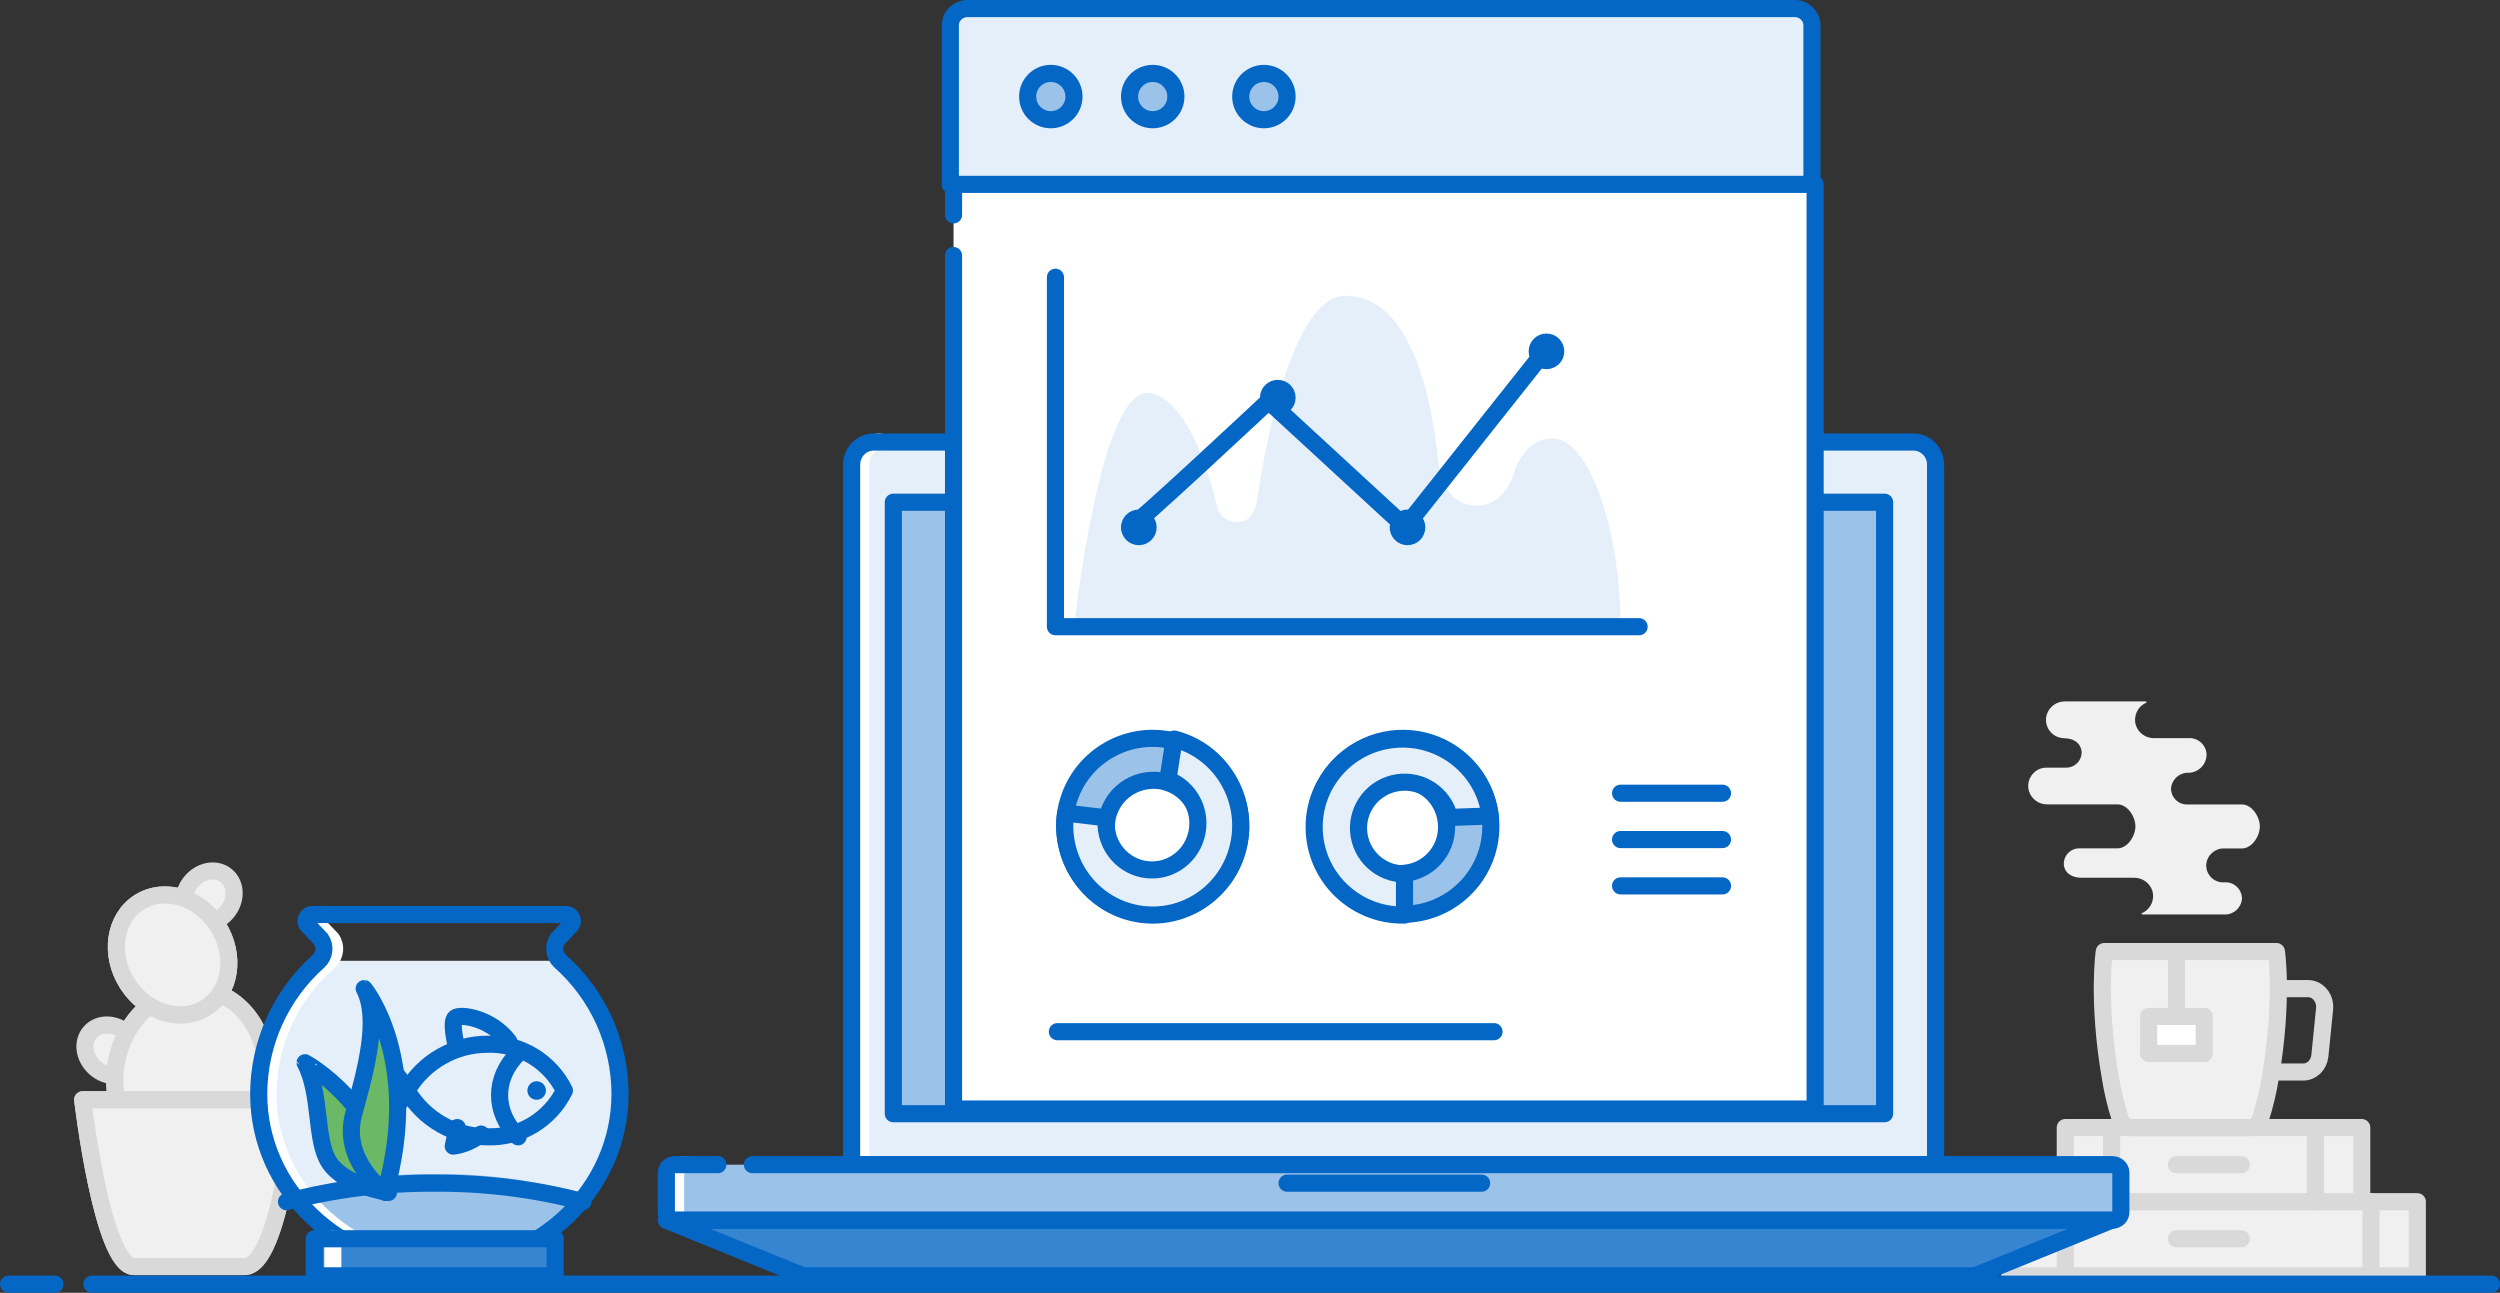 <?xml version="1.0" encoding="UTF-8"?>
<svg width="292px" height="151px" viewBox="0 0 292 151" version="1.1" xmlns="http://www.w3.org/2000/svg" xmlns:xlink="http://www.w3.org/1999/xlink">
    <rect x="0" y="0" width="292" height="151" fill="#333333" stroke="none"/>
    <title>Medium_Post-campaign</title>
    <g id="Privacy-Centre" stroke="none" stroke-width="1" fill="none" fill-rule="evenodd">
        <g id="Privacy-centre_V8" transform="translate(-735, -1309)">
            <g id="Medium_Post-campaign" transform="translate(736, 1310)">
                <ellipse id="Oval" stroke="#D9D9D9" stroke-width="2" fill="#F0F0F0" fill-rule="nonzero" stroke-linecap="round" stroke-linejoin="round" transform="translate(23.413, 103.766) rotate(-51.54) translate(-23.413, -103.766) " cx="23.413" cy="103.766" rx="3.202" ry="2.749"></ellipse>
                <ellipse id="Oval" stroke="#D9D9D9" stroke-width="2" fill="#F0F0F0" fill-rule="nonzero" stroke-linecap="round" stroke-linejoin="round" transform="translate(11.934, 121.678) rotate(-48.37) translate(-11.934, -121.678) " cx="11.934" cy="121.678" rx="2.749" ry="3.202"></ellipse>
                <ellipse id="Oval" stroke="#D9D9D9" stroke-width="2" fill="#F0F0F0" fill-rule="nonzero" stroke-linecap="round" stroke-linejoin="round" transform="translate(21.257, 124.727) rotate(-80.4) translate(-21.257, -124.727) " cx="21.257" cy="124.727" rx="10.248" ry="8.811"></ellipse>
                <ellipse id="Oval" stroke="#D9D9D9" stroke-width="2" fill="#F0F0F0" fill-rule="nonzero" stroke-linecap="round" stroke-linejoin="round" transform="translate(21.257, 124.727) rotate(-80.4) translate(-21.257, -124.727) " cx="21.257" cy="124.727" rx="10.248" ry="8.811"></ellipse>
                <path d="M27.546,146.933 L14.656,146.933 C10.941,146.933 8.657,127.455 8.657,127.455 L33.545,127.455 C33.545,127.455 31.81,146.933 27.546,146.933 Z" id="Shape" stroke="#D9D9D9" stroke-width="2" fill="#F0F0F0" fill-rule="nonzero" stroke-linecap="round" stroke-linejoin="round"></path>
                <ellipse id="Oval" stroke="#D9D9D9" stroke-width="2" fill="#F0F0F0" fill-rule="nonzero" stroke-linecap="round" stroke-linejoin="round" transform="translate(19.16, 110.533) rotate(-32.31) translate(-19.16, -110.533) " cx="19.16" cy="110.533" rx="6.263" ry="7.279"></ellipse>
                <ellipse id="Oval" stroke="#D9D9D9" stroke-width="2" fill="#F0F0F0" fill-rule="nonzero" stroke-linecap="round" stroke-linejoin="round" transform="translate(19.16, 110.533) rotate(-32.31) translate(-19.16, -110.533) " cx="19.16" cy="110.533" rx="6.263" ry="7.279"></ellipse>
                <path d="M27.546,146.933 L14.656,146.933 C10.941,146.933 8.657,127.455 8.657,127.455 L33.545,127.455 C33.545,127.455 31.81,146.933 27.546,146.933 Z" id="Shape" stroke="#D9D9D9" stroke-width="2" fill="#F0F0F0" fill-rule="nonzero" stroke-linecap="round" stroke-linejoin="round"></path>
                <polygon id="Rectangle-path" stroke="#D9D9D9" stroke-width="2" fill="#F0F0F0" fill-rule="nonzero" stroke-linecap="round" stroke-linejoin="round" points="233.731 139.358 281.343 139.358 281.343 148.015 233.731 148.015"></polygon>
                <line x1="240.224" y1="139.358" x2="240.224" y2="148.015" id="Shape" stroke="#D9D9D9" stroke-width="2" stroke-linecap="round" stroke-linejoin="round"></line>
                <line x1="275.933" y1="139.358" x2="275.933" y2="148.015" id="Shape" stroke="#D9D9D9" stroke-width="2" stroke-linecap="round" stroke-linejoin="round"></line>
                <line x1="253.209" y1="143.687" x2="260.784" y2="143.687" id="Shape" stroke="#D9D9D9" stroke-width="2" stroke-linecap="round" stroke-linejoin="round"></line>
                <polygon id="Rectangle-path" stroke="#D9D9D9" stroke-width="2" fill="#F0F0F0" fill-rule="nonzero" stroke-linecap="round" stroke-linejoin="round" points="240.224 130.701 274.851 130.701 274.851 139.358 240.224 139.358"></polygon>
                <line x1="245.634" y1="130.701" x2="245.634" y2="139.358" id="Shape" stroke="#D9D9D9" stroke-width="2" stroke-linecap="round" stroke-linejoin="round"></line>
                <line x1="269.44" y1="130.701" x2="269.44" y2="139.358" id="Shape" stroke="#D9D9D9" stroke-width="2" stroke-linecap="round" stroke-linejoin="round"></line>
                <line x1="253.209" y1="135.03" x2="260.784" y2="135.03" id="Shape" stroke="#D9D9D9" stroke-width="2" stroke-linecap="round" stroke-linejoin="round"></line>
                <path d="M240.052,85.226 C241.169,85.226 242.029,85.744 242.138,86.829 C242.144,87.322 241.95,87.796 241.601,88.141 C241.252,88.487 240.779,88.674 240.289,88.661 L237.966,88.661 C237.302,88.678 236.684,89.007 236.296,89.551 C235.908,90.094 235.794,90.789 235.989,91.428 C236.292,92.353 237.158,92.97 238.124,92.951 L246.33,92.951 C247.486,92.951 248.416,94.365 248.416,95.52 C248.416,96.675 247.476,98.088 246.33,98.088 L241.901,98.088 C241.412,98.075 240.938,98.262 240.589,98.608 C240.241,98.954 240.047,99.427 240.052,99.92 C240.111,101.005 241.041,101.523 242.138,101.523 L248.257,101.523 C249.224,101.504 250.089,102.122 250.393,103.046 C250.705,104.089 250.196,105.203 249.206,105.644 C249.171,105.657 249.147,105.691 249.147,105.729 C249.147,105.767 249.171,105.801 249.206,105.813 L258.885,105.813 C259.925,105.816 260.789,105.007 260.862,103.962 C260.859,103.423 260.631,102.91 260.234,102.549 C259.838,102.187 259.309,102.01 258.776,102.06 L258.776,102.06 C258.208,102.093 257.654,101.878 257.254,101.471 C256.855,101.063 256.649,100.501 256.69,99.93 C256.808,98.867 257.714,98.071 258.776,98.098 L260.862,98.098 C262.018,98.098 262.948,96.685 262.948,95.53 C262.948,94.375 262.009,92.961 260.862,92.961 L254.416,92.961 C253.923,92.959 253.45,92.757 253.105,92.402 C252.759,92.047 252.57,91.567 252.578,91.07 C252.67,90.041 253.529,89.254 254.555,89.258 C255.123,89.269 255.672,89.051 256.08,88.653 C256.488,88.255 256.722,87.71 256.73,87.138 C256.712,86.602 256.48,86.097 256.088,85.735 C255.695,85.374 255.175,85.187 254.644,85.216 L250.6,85.216 C249.634,85.235 248.768,84.617 248.465,83.693 C248.153,82.65 248.662,81.536 249.651,81.095 C249.687,81.082 249.711,81.049 249.711,81.01 C249.711,80.972 249.687,80.938 249.651,80.926 L240.2,80.926 C239.234,80.907 238.368,81.525 238.065,82.449 C237.87,83.089 237.984,83.783 238.372,84.327 C238.76,84.87 239.378,85.199 240.042,85.216" id="Shape" fill="#F0F0F0" fill-rule="nonzero"></path>
                <path d="M254.385,130.701 L261.705,130.701 C262.301,130.699 262.826,130.309 263.002,129.739 C263.521,128.128 263.916,126.479 264.184,124.808 C265.721,115.823 264.885,110.142 264.885,110.142 L244.779,110.142 C244.779,110.142 243.943,115.814 245.48,124.808 C245.748,126.479 246.143,128.128 246.662,129.739 C246.838,130.309 247.363,130.699 247.959,130.701 L254.385,130.701 L254.385,130.701 Z" id="Shape" stroke="#D9D9D9" stroke-width="2" fill="#F0F0F0" fill-rule="nonzero" stroke-linecap="round" stroke-linejoin="round"></path>
                <path d="M266.062,114.47 L268.573,114.47 C269.123,114.467 269.648,114.721 270.018,115.17 C270.388,115.618 270.568,116.219 270.513,116.822 L269.96,122.327 C269.842,123.407 269.007,124.217 268.021,124.209 L265.112,124.209" id="Shape" stroke="#D9D9D9" stroke-width="2" stroke-linecap="round" stroke-linejoin="round"></path>
                <line x1="253.209" y1="116.634" x2="253.209" y2="110.142" id="Shape" stroke="#D9D9D9" stroke-width="2" stroke-linecap="round" stroke-linejoin="round"></line>
                <polygon id="Rectangle-path" stroke="#D9D9D9" stroke-width="2" fill="#FFFFFF" fill-rule="nonzero" stroke-linecap="round" stroke-linejoin="round" points="249.963 117.716 256.455 117.716 256.455 122.045 249.963 122.045"></polygon>
                <path d="M101.073,50.627 L222.472,50.627 C223.909,50.627 225.075,51.806 225.075,53.261 L225.075,135.03 L98.47,135.03 L98.47,53.261 C98.47,52.562 98.744,51.892 99.232,51.398 C99.72,50.904 100.382,50.627 101.073,50.627 Z" id="Shape" fill="#E5EFF9" fill-rule="nonzero"></path>
                <path d="M101.716,50.627 C100.521,50.627 99.552,51.806 99.552,53.261 L99.552,135.03" id="Shape" stroke="#FFFFFF" stroke-width="2" stroke-linecap="round" stroke-linejoin="round"></path>
                <polygon id="Rectangle-path" stroke="#0467C6" stroke-width="2" fill="#9BC2E8" fill-rule="nonzero" stroke-linecap="round" stroke-linejoin="round" transform="translate(161.231, 93.369) rotate(90) translate(-161.231, -93.369) " points="125.522 35.478 196.94 35.478 196.94 151.261 125.522 151.261"></polygon>
                <path d="M101.073,50.627 L222.472,50.627 C223.909,50.627 225.075,51.806 225.075,53.261 L225.075,135.03 L98.47,135.03 L98.47,53.261 C98.47,52.562 98.744,51.892 99.232,51.398 C99.72,50.904 100.382,50.627 101.073,50.627 Z" id="Shape" stroke="#0467C6" stroke-width="2" stroke-linecap="round" stroke-linejoin="round"></path>
                <path d="M112.013,0 L208.622,0 C209.733,0 210.634,0.877 210.634,1.958 L210.634,20.56 L110,20.56 L110,1.958 C110,0.877 110.901,0 112.013,0 Z" id="Shape" stroke="#0467C6" stroke-width="2" fill="#E5EFF9" fill-rule="nonzero" stroke-linecap="round" stroke-linejoin="round"></path>
                <circle id="Oval" stroke="#0467C6" stroke-width="2" fill="#9BC2E8" fill-rule="nonzero" stroke-linecap="round" stroke-linejoin="round" cx="121.735" cy="10.28" r="2.705"></circle>
                <circle id="Oval" stroke="#0467C6" stroke-width="2" fill="#9BC2E8" fill-rule="nonzero" stroke-linecap="round" stroke-linejoin="round" cx="133.638" cy="10.28" r="2.705"></circle>
                <circle id="Oval" stroke="#0467C6" stroke-width="2" fill="#9BC2E8" fill-rule="nonzero" stroke-linecap="round" stroke-linejoin="round" cx="146.623" cy="10.28" r="2.705"></circle>
                <polyline id="Shape" stroke="#0467C6" stroke-width="2" fill="#FFFFFF" fill-rule="nonzero" stroke-linecap="round" stroke-linejoin="round" points="110.373 24.098 110.373 20.537 211.007 20.537 211.007 128.537 110.373 128.537 110.373 28.845"></polyline>
                <line x1="122.5" y1="119.5" x2="173.5" y2="119.5" id="Line" stroke="#0467C6" stroke-width="2" stroke-linecap="round" stroke-linejoin="round"></line>
                <line x1="188.284" y1="91.649" x2="200.187" y2="91.649" id="Shape" stroke="#0467C6" stroke-width="2" stroke-linecap="round" stroke-linejoin="round"></line>
                <line x1="188.284" y1="97.06" x2="200.187" y2="97.06" id="Shape" stroke="#0467C6" stroke-width="2" stroke-linecap="round" stroke-linejoin="round"></line>
                <line x1="188.284" y1="102.47" x2="200.187" y2="102.47" id="Shape" stroke="#0467C6" stroke-width="2" stroke-linecap="round" stroke-linejoin="round"></line>
                <path d="M124.44,72.211 C124.54,71.794 127.517,43.617 133.429,44.928 C138.773,46.117 141.23,58.557 141.23,58.557 C141.672,59.506 142.65,60.071 143.677,59.97 C145.675,59.97 145.914,56.921 145.914,56.921 C145.914,56.921 149.031,33.545 156.132,33.545 C163.234,33.545 166.06,43.708 167.029,53.181 C167.029,53.181 167.389,58.008 171.494,58.059 C174.71,58.059 175.699,54.603 175.699,54.603 C175.699,54.603 176.797,50.142 180.403,50.213 C184.638,50.294 188.284,60.99 188.284,72.201 L124.44,72.211 Z" id="Shape" fill="#E5EFF9" fill-rule="nonzero"></path>
                <path d="M130.933,60.597 C131.43,60.597 147.176,45.849 147.176,45.849 L163.134,60.548 L178.545,41.119" id="Shape" stroke="#0467C6" stroke-width="2" stroke-linecap="round" stroke-linejoin="round"></path>
                <circle id="Oval" stroke="#0467C6" stroke-width="2" fill="#0467C6" fill-rule="nonzero" cx="132.015" cy="60.597" r="1.082"></circle>
                <circle id="Oval" stroke="#0467C6" stroke-width="2" fill="#0467C6" fill-rule="nonzero" cx="148.246" cy="45.448" r="1.082"></circle>
                <circle id="Oval" stroke="#0467C6" stroke-width="2" fill="#0467C6" fill-rule="nonzero" cx="163.396" cy="60.597" r="1.082"></circle>
                <circle id="Oval" stroke="#0467C6" stroke-width="2" fill="#0467C6" fill-rule="nonzero" cx="179.627" cy="40.037" r="1.082"></circle>
                <polyline id="Shape" stroke="#0467C6" stroke-width="2" stroke-linecap="round" stroke-linejoin="round" points="190.448 72.201 129.564 72.201 122.276 72.201 122.276 31.381"></polyline>
                <path d="M131.425,105.557 C136.954,106.77 142.424,103.291 143.665,97.773 C144.907,92.255 141.453,86.771 135.937,85.503 C130.421,84.234 124.915,87.657 123.618,93.163 C122.351,98.739 125.845,104.287 131.425,105.557 Z M135.087,90.316 C137.985,91.087 139.718,94.049 138.969,96.951 C138.221,99.853 135.271,101.609 132.361,100.885 C129.45,100.161 127.669,97.227 128.37,94.314 C128.727,92.891 129.635,91.669 130.896,90.917 C132.156,90.165 133.664,89.945 135.087,90.305 L135.087,90.316 Z" id="Shape" stroke="#0467C6" stroke-width="2" fill="#9BC2E8" fill-rule="nonzero" stroke-linecap="round" stroke-linejoin="round"></path>
                <path d="M136.144,85.321 L135.407,90.058 C138.032,91.041 139.472,93.908 138.713,96.643 C137.954,99.378 135.253,101.06 132.508,100.507 C129.764,99.953 127.9,97.35 128.228,94.528 L123.463,93.964 C122.68,99.53 126.378,104.725 131.827,105.716 C137.277,106.706 142.519,103.135 143.685,97.64 C144.851,92.144 141.522,86.697 136.154,85.321 L136.144,85.321 Z" id="Shape" stroke="#0467C6" stroke-width="2" fill="#E5EFF9" fill-rule="nonzero" stroke-linecap="round" stroke-linejoin="round"></path>
                <path d="M163.788,105.745 C167.949,105.366 171.467,102.506 172.687,98.511 C173.906,94.516 172.584,90.18 169.342,87.544 C166.101,84.908 161.585,84.495 157.919,86.5 C154.253,88.506 152.167,92.53 152.641,96.68 C152.916,99.359 154.245,101.82 156.335,103.52 C158.426,105.221 161.107,106.021 163.788,105.745 Z M163.233,100.981 C161.024,101.29 158.848,100.231 157.729,98.302 C156.61,96.374 156.772,93.96 158.139,92.197 C159.505,90.435 161.803,89.676 163.951,90.278 C166.099,90.879 167.668,92.722 167.919,94.937 C168.294,97.895 166.202,100.599 163.243,100.981 L163.233,100.981 Z" id="Shape" stroke="#0467C6" stroke-width="2" fill="#9BC2E8" fill-rule="nonzero" stroke-linecap="round" stroke-linejoin="round"></path>
                <path d="M173.032,94.306 L168.297,94.478 C167.646,91.756 165.004,89.99 162.229,90.422 C159.454,90.854 157.478,93.338 157.691,96.127 C157.905,98.917 160.236,101.074 163.045,101.082 L163.045,105.878 C157.487,106.002 152.828,101.718 152.51,96.19 C152.191,90.662 156.326,85.876 161.863,85.365 C167.399,84.855 172.346,88.803 173.052,94.296 L173.032,94.306 Z" id="Shape" stroke="#0467C6" stroke-width="2" fill="#E5EFF9" fill-rule="nonzero" stroke-linecap="round" stroke-linejoin="round"></path>
                <path d="M86.88,135.03 L245.713,135.03 C246.267,135.03 246.716,135.445 246.716,135.957 L246.716,140.595 C246.716,141.107 246.267,141.522 245.713,141.522 L77.831,141.522 C77.277,141.522 76.828,141.107 76.828,140.595 L76.828,135.957 C76.828,135.445 77.277,135.03 77.831,135.03 L86.86,135.03 L86.88,135.03 Z" id="Shape" fill="#9BC2E8" fill-rule="nonzero"></path>
                <line x1="149.328" y1="137.194" x2="172.052" y2="137.194" id="Shape" stroke="#0467C6" stroke-width="2" stroke-linecap="round" stroke-linejoin="round"></line>
                <polygon id="Shape" fill="#3685D1" fill-rule="nonzero" points="229.678 148.015 92.785 148.015 76.828 141.522 245.634 141.522"></polygon>
                <path d="M78.993,141.522 C78.395,141.522 77.91,141.107 77.91,140.595 L77.91,135.957 C77.91,135.445 78.395,135.03 78.993,135.03" id="Shape" stroke="#FFFFFF" stroke-width="2" stroke-linecap="round" stroke-linejoin="round"></path>
                <path d="M86.88,135.03 L245.713,135.03 C246.267,135.03 246.716,135.445 246.716,135.957 L246.716,140.595 C246.716,141.107 246.267,141.522 245.713,141.522 L77.831,141.522 C77.277,141.522 76.828,141.107 76.828,140.595 L76.828,135.957 C76.828,135.445 77.277,135.03 77.831,135.03 L82.847,135.03" id="Shape" stroke="#0467C6" stroke-width="2" stroke-linecap="round" stroke-linejoin="round"></path>
                <polygon id="Shape" stroke="#0467C6" stroke-width="2" stroke-linecap="round" stroke-linejoin="round" points="229.678 148.015 92.785 148.015 76.828 141.522 245.634 141.522"></polygon>
                <path d="M64.449,111.697 C64.294,111.562 64.162,111.402 64.061,111.224 L36.574,111.224 C36.472,111.402 36.34,111.562 36.185,111.697 C31.767,115.582 29.232,121.148 29.216,126.998 C29.216,138.011 38.674,146.933 50.342,146.933 C62.01,146.933 71.418,138.001 71.418,126.988 C71.399,121.141 68.864,115.579 64.449,111.697 L64.449,111.697 Z" id="Shape" fill="#E5EFF9" fill-rule="nonzero"></path>
                <path d="M67.09,138.389 C61.426,136.834 55.61,136.069 49.776,136.114 C43.942,136.069 38.127,136.834 32.463,138.389 C36.55,144.449 42.962,148.015 49.771,148.015 C56.58,148.015 62.992,144.449 67.08,138.389 L67.09,138.389 Z" id="Shape" fill="#9BC2E8" fill-rule="nonzero"></path>
                <path d="M36.701,105.813 C36.42,105.835 36.174,106.005 36.058,106.255 C35.942,106.506 35.973,106.799 36.141,107.02 L37.718,108.676 C38.309,109.499 38.182,110.623 37.423,111.3 C32.907,115.23 30.315,120.862 30.299,126.782 C30.299,137.596 39.459,146.424 50.858,146.933" id="Shape" stroke="#FFFFFF" stroke-width="2" stroke-linecap="round" stroke-linejoin="round"></path>
                <path d="M34.888,107.02 L36.471,108.675 C37.048,109.497 36.924,110.621 36.182,111.297 C31.766,115.226 29.232,120.855 29.216,126.772 C29.216,137.909 38.67,146.933 50.332,146.933 C61.994,146.933 71.418,137.899 71.418,126.762 C71.403,120.845 68.869,115.215 64.452,111.287 C63.706,110.62 63.57,109.502 64.134,108.675 L65.706,107.02 C65.87,106.799 65.901,106.506 65.787,106.255 C65.673,106.005 65.433,105.835 65.159,105.813 L35.446,105.813 C35.17,105.832 34.926,106 34.81,106.251 C34.694,106.503 34.724,106.797 34.888,107.02 L34.888,107.02 Z" id="Shape" stroke="#0467C6" stroke-width="2" stroke-linecap="round" stroke-linejoin="round"></path>
                <path d="M52.248,120.963 C52.248,120.963 51.602,118.354 52.183,117.878 C52.764,117.402 56.343,117.878 58.433,120.657" id="Shape" stroke="#0467C6" stroke-width="2" fill="#E5EFF9" fill-rule="nonzero" stroke-linecap="round" stroke-linejoin="round"></path>
                <path d="M43.003,126.373 C42.864,127.838 42.595,129.287 42.201,130.701 C44.052,129.777 45.569,128.26 46.53,126.373 C45.569,124.486 44.052,122.969 42.201,122.045 C42.595,123.459 42.864,124.908 43.003,126.373 Z" id="Shape" stroke="#0467C6" stroke-width="2" fill="#E5EFF9" fill-rule="nonzero" stroke-linecap="round" stroke-linejoin="round"></path>
                <path d="M64.925,126.373 C63.242,129.778 59.758,131.887 55.995,131.78 C52.116,131.797 48.516,129.741 46.53,126.373 C48.516,123.005 52.116,120.949 55.995,120.967 C59.758,120.86 63.242,122.969 64.925,126.373 L64.925,126.373 Z" id="Shape" stroke="#0467C6" stroke-width="2" fill="#E5EFF9" fill-rule="nonzero" stroke-linecap="round" stroke-linejoin="round"></path>
                <path d="M59.515,131.784 C56.629,128.908 56.629,124.92 59.515,122.045" id="Shape" stroke="#0467C6" stroke-width="2" stroke-linecap="round" stroke-linejoin="round"></path>
                <circle id="Oval" fill="#0467C6" fill-rule="nonzero" cx="61.679" cy="126.373" r="1.082"></circle>
                <path d="M55.187,131.459 C54.22,132.235 53.105,132.718 51.94,132.866 L52.411,130.701" id="Shape" stroke="#0467C6" stroke-width="2" stroke-linecap="round" stroke-linejoin="round"></path>
                <path d="M44.366,138.276 C44.366,138.276 39.275,137.558 37.442,134.747 C35.759,132.168 36.557,126.747 34.627,123.127 C34.627,123.117 43.826,128.183 44.366,138.276 Z" id="Shape" stroke="#0467C6" stroke-width="2" fill="#6BB966" fill-rule="nonzero" stroke-linecap="round" stroke-linejoin="round"></path>
                <path d="M43.999,138.276 C43.999,138.276 38.796,134.561 40.316,129.095 C41.835,123.63 43.334,117.949 41.54,114.47 C41.55,114.47 48.337,122.766 43.999,138.276 Z" id="Shape" stroke="#0467C6" stroke-width="2" fill="#6BB966" fill-rule="nonzero" stroke-linecap="round" stroke-linejoin="round"></path>
                <polygon id="Rectangle-path" fill="#3685D1" fill-rule="nonzero" points="35.709 143.687 63.843 143.687 63.843 148.015 35.709 148.015"></polygon>
                <line x1="37.873" y1="143.687" x2="37.873" y2="148.015" id="Shape" stroke="#FFFFFF" stroke-width="2" stroke-linecap="round" stroke-linejoin="round"></line>
                <polygon id="Rectangle-path" stroke="#0467C6" stroke-width="2" stroke-linecap="round" stroke-linejoin="round" points="35.709 143.687 63.843 143.687 63.843 148.015 35.709 148.015"></polygon>
                <path d="M67.09,139.358 C61.426,137.88 55.61,137.154 49.776,137.196 C43.942,137.154 38.127,137.88 32.463,139.358" id="Shape" stroke="#0467C6" stroke-width="2" stroke-linecap="round" stroke-linejoin="round"></path>
                <line x1="9.739" y1="148.99" x2="290" y2="148.99" id="Shape" stroke="#0467C6" stroke-width="2" fill="#3685D1" fill-rule="nonzero" stroke-linecap="round"></line>
                <line x1="0" y1="148.99" x2="5.41" y2="148.99" id="Shape" stroke="#0467C6" stroke-width="2" fill="#3685D1" fill-rule="nonzero" stroke-linecap="round"></line>
            </g>
        </g>
    </g>
</svg>